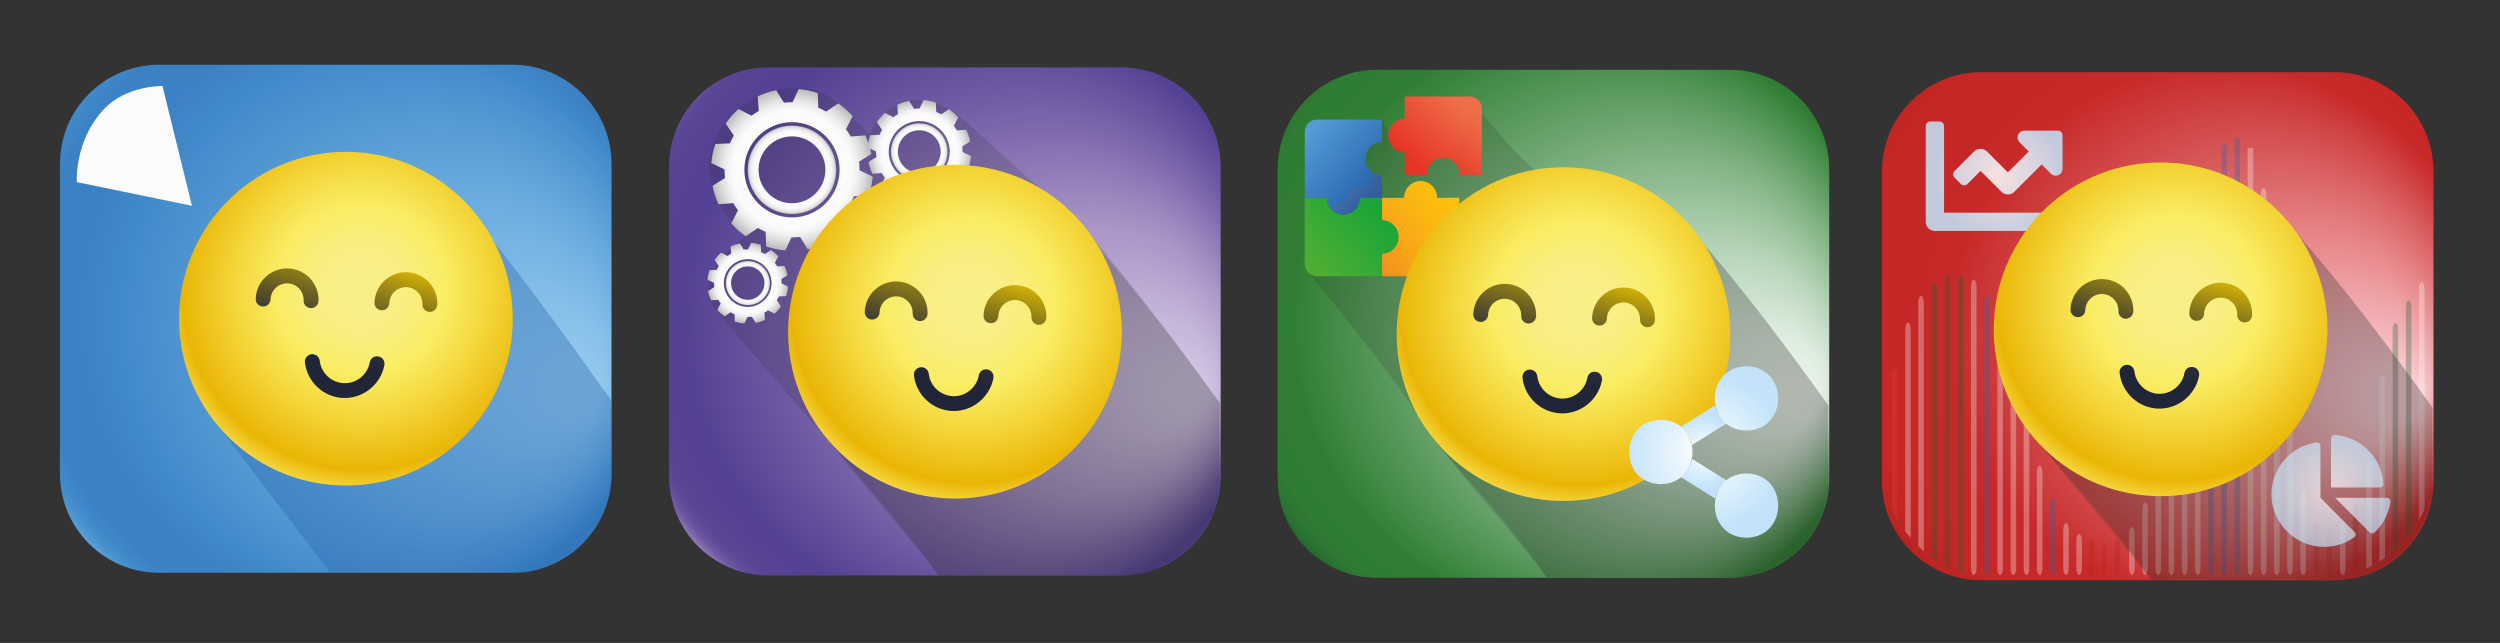 <?xml version="1.0" encoding="utf-8"?>
<!-- Generator: Adobe Illustrator 27.0.0, SVG Export Plug-In . SVG Version: 6.00 Build 0)  -->
<svg version="1.1" id="Calque_1" xmlns="http://www.w3.org/2000/svg" xmlns:xlink="http://www.w3.org/1999/xlink" x="0px" y="0px"
	 viewBox="0 0 2514.6 646.7" style="enable-background:new 0 0 2514.6 646.7;" xml:space="preserve">
<rect x="0" y="0" width="2514.6" height="646.7" fill="#333333" stroke="none"/>
<style type="text/css">
	.st0{fill:url(#SVGID_1_);}
	.st1{clip-path:url(#SVGID_00000163052413440611755160000006088677189813101247_);}
	.st2{opacity:0.31;}
	.st3{fill:#E63A36;}
	.st4{fill:#FBFBFB;}
	.st5{fill:#1D5F2B;}
	.st6{fill:#2864AE;}
	.st7{fill:#B61F1E;}
	.st8{opacity:0.31;fill:#2864AE;enable-background:new    ;}
	.st9{opacity:0.31;fill:#FBFBFB;enable-background:new    ;}
	.st10{opacity:0.16;fill:#202121;enable-background:new    ;}
	.st11{opacity:0.69;fill:url(#SVGID_00000049219079566583535600000008110489702110597517_);enable-background:new    ;}
	.st12{opacity:0.86;fill:url(#SVGID_00000008125885916579214070000002491303752572611219_);enable-background:new    ;}
	.st13{fill:url(#SVGID_00000122692024023492761280000017551422773785369514_);}
	.st14{fill:url(#SVGID_00000035517306422382662130000014396654082245613703_);}
	.st15{fill:url(#SVGID_00000132807343140144904830000002840086398278260127_);}
	.st16{fill:url(#SVGID_00000037662198650679835110000001396314054426484105_);}
	.st17{fill:url(#SVGID_00000110436365858329652990000002874203746295818144_);}
	.st18{fill:url(#SVGID_00000150796584384452226280000008910887786063397055_);}
	.st19{opacity:0.2;fill:url(#SVGID_00000109718863689425182260000003980104326794923405_);enable-background:new    ;}
	.st20{fill:url(#SVGID_00000142877031050841454200000014995818827098780042_);}
	.st21{opacity:0.2;fill:url(#SVGID_00000038389783805379006280000016666128252516958363_);enable-background:new    ;}
	.st22{fill:url(#SVGID_00000077295438739132165260000008981592674072693644_);}
	.st23{opacity:0.4;fill:url(#SVGID_00000146479168424564705140000009522043163595837076_);enable-background:new    ;}
	.st24{fill:url(#SVGID_00000080906776190748071910000017615392871107371711_);}
	.st25{opacity:0.3;fill:url(#SVGID_00000096029607501045530670000006785716955135492787_);enable-background:new    ;}
	.st26{fill:url(#SVGID_00000037677354640426983200000017021827935231790751_);}
	.st27{fill:url(#SVGID_00000047781438391183791040000011234094058005223835_);}
	.st28{fill:url(#SVGID_00000004531667430101803820000004740726517293795981_);}
	.st29{fill:url(#SVGID_00000001660643512032263960000005010602750944824754_);}
	.st30{fill:url(#SVGID_00000168107217339110688610000006438702157141591221_);}
	.st31{fill:url(#SVGID_00000149344464746099610500000015870304757541222823_);}
	.st32{fill:url(#SVGID_00000044873264108858346790000008465788376139209133_);}
	.st33{fill:url(#SVGID_00000124161527855238945210000004576801325439034028_);}
	.st34{fill:url(#SVGID_00000062892898253722653440000001028852864460306328_);}
	.st35{fill:url(#SVGID_00000054979153739864899760000007854291205889995961_);}
	.st36{fill:url(#SVGID_00000043450392843225571990000001241953004771139985_);}
	.st37{fill:url(#SVGID_00000101088401997617666520000014095844982116135819_);}
	.st38{fill:url(#SVGID_00000020370278276145574010000014862674823150517164_);}
	.st39{fill:url(#SVGID_00000108276248754614480330000018387094464207476616_);}
	.st40{fill:url(#SVGID_00000070813194975044519090000007757036971735802801_);}
	.st41{fill:url(#SVGID_00000080182251235624172800000003043638698629401748_);}
	.st42{fill:url(#SVGID_00000025420841840946015910000005858637165086742920_);}
	.st43{fill:url(#SVGID_00000106869016663476802260000008427049209175398546_);}
	.st44{opacity:0.37;fill:#2864AE;enable-background:new    ;}
	.st45{fill:url(#SVGID_00000084518260044178309780000012737809231174620823_);}
	.st46{fill:url(#SVGID_00000098933074796926568880000005129535075573353865_);}
	.st47{fill:url(#SVGID_00000088113658957188123680000011259774552174186668_);}
	.st48{fill:url(#SVGID_00000180328286520974305980000009718989205247705241_);}
</style>
<g>
	
		<radialGradient id="SVGID_1_" cx="2171.308" cy="2245.729" r="352.538" fx="2430.012" fy="2152.046" gradientTransform="matrix(1 0 0 -1 0 2558.054)" gradientUnits="userSpaceOnUse">
		<stop  offset="6.559127e-02" style="stop-color:#F9CCD2"/>
		<stop  offset="0.359" style="stop-color:#E88A8D"/>
		<stop  offset="0.768" style="stop-color:#C72928"/>
		<stop  offset="0.921" style="stop-color:#C52726"/>
		<stop  offset="0.976" style="stop-color:#BD2422"/>
		<stop  offset="1" style="stop-color:#B61F1E"/>
	</radialGradient>
	<path class="st0" d="M2347.9,583.6h-355.2c-55.1,0-99.8-44.7-99.8-99.9V172.4c0-55.1,44.7-99.8,99.8-99.8h355.2
		c55.1,0,99.8,44.7,99.8,99.8v311.3C2447.7,538.9,2403,583.6,2347.9,583.6z"/>
	<g>
		<g>
			<defs>
				<path id="SVGID_00000013183898748255326270000009706234620182419100_" d="M2331.1,582.7h-320c-64.8,0-117.4-52.6-117.4-117.4
					V-6.4c0-64.8,52.6-117.4,117.4-117.4h320c64.8,0,117.4,52.6,117.4,117.4v471.7C2448.5,530.2,2395.9,582.7,2331.1,582.7z"/>
			</defs>
			<clipPath id="SVGID_00000023281245732840106560000009421837733926720384_">
				<use xlink:href="#SVGID_00000013183898748255326270000009706234620182419100_"  style="overflow:visible;"/>
			</clipPath>
			<g style="clip-path:url(#SVGID_00000023281245732840106560000009421837733926720384_);">
				<g class="st2">
					<path class="st3" d="M1905.8,578.4c-1.5,0-2.8-3-2.8-6.6V377.7c0-3.6,1.2-6.6,2.8-6.6s2.8,3,2.8,6.6v194.1
						C1908.6,575.5,1907.3,578.4,1905.8,578.4z"/>
				</g>
				<g class="st2">
					<path class="st4" d="M1919.1,578.4c-1.5,0-2.8-3-2.8-6.6V331c0-3.6,1.2-6.6,2.8-6.6c1.5,0,2.8,3,2.8,6.6v240.8
						C1921.8,575.5,1920.6,578.4,1919.1,578.4z"/>
				</g>
				<g class="st2">
					<path class="st4" d="M1932.3,578.4c-1.5,0-2.8-3-2.8-6.6V304.3c0-3.6,1.2-6.6,2.8-6.6c1.5,0,2.8,3,2.8,6.6v267.5
						C1935.1,575.5,1933.8,578.4,1932.3,578.4z"/>
				</g>
				<g class="st2">
					<path class="st5" d="M1945.6,578.4c-1.5,0-2.8-3-2.8-6.6V290.5c0-3.6,1.2-6.6,2.8-6.6c1.5,0,2.8,3,2.8,6.6v281.4
						C1948.3,575.5,1947.1,578.4,1945.6,578.4z"/>
				</g>
				<g class="st2">
					<path class="st5" d="M1958.8,578.4c-1.5,0-2.8-3-2.8-6.6V283c0-3.6,1.2-6.6,2.8-6.6c1.5,0,2.8,3,2.8,6.6v288.8
						C1961.6,575.5,1960.3,578.4,1958.8,578.4z"/>
				</g>
				<g class="st2">
					<path class="st5" d="M1972.1,579c-1.5,0-2.8-3-2.8-6.6V283c0-3.7,1.2-6.6,2.8-6.6c1.5,0,2.8,3,2.8,6.6v289.4
						C1974.8,576.1,1973.6,579,1972.1,579z"/>
				</g>
				<g class="st2">
					<path class="st4" d="M1985.3,578.4c-1.5,0-2.8-3-2.8-6.6V288.1c0-3.6,1.2-6.6,2.8-6.6c1.5,0,2.8,3,2.8,6.6v283.7
						C1988.1,575.5,1986.8,578.4,1985.3,578.4z"/>
				</g>
				<g class="st2">
					<path class="st6" d="M1998.6,578.4c-1.5,0-2.8-3-2.8-6.6V304.3c0-3.6,1.2-6.6,2.8-6.6c1.5,0,2.8,3,2.8,6.6v267.5
						C2001.3,575.5,2000.1,578.4,1998.6,578.4z"/>
				</g>
				<g class="st2">
					<path class="st4" d="M2011.8,578.4c-1.5,0-2.8-3-2.8-6.6V328c0-3.6,1.2-6.6,2.8-6.6c1.5,0,2.8,3,2.8,6.6v243.8
						C2014.6,575.5,2013.3,578.4,2011.8,578.4z"/>
				</g>
				<g class="st2">
					<path class="st4" d="M2025.1,578.4c-1.5,0-2.8-3-2.8-6.6V368.7c0-3.6,1.2-6.6,2.8-6.6c1.5,0,2.8,3,2.8,6.6v203.1
						C2027.8,575.5,2026.6,578.4,2025.1,578.4z"/>
				</g>
				<g class="st2">
					<path class="st4" d="M2038.3,578.4c-1.5,0-2.8-3-2.8-6.6V422.9c0-3.6,1.2-6.6,2.8-6.6c1.5,0,2.8,3,2.8,6.6v148.9
						C2041.1,575.5,2039.9,578.4,2038.3,578.4z"/>
				</g>
				<g class="st2">
					<path class="st4" d="M2051.6,578.4c-1.5,0-2.8-3-2.8-6.6v-97c0-3.6,1.2-6.6,2.8-6.6s2.8,3,2.8,6.6v97
						C2054.3,575.5,2053.1,578.4,2051.6,578.4z"/>
				</g>
				<g class="st2">
					<path class="st6" d="M2064.8,578.4c-1.5,0-2.8-3-2.8-6.6v-64.1c0-3.6,1.2-6.6,2.8-6.6c1.5,0,2.8,3,2.8,6.6v64.1
						C2067.6,575.5,2066.4,578.4,2064.8,578.4z"/>
				</g>
				<g class="st2">
					<path class="st4" d="M2078.1,578.4c-1.5,0-2.8-3-2.8-6.6v-39c0-3.6,1.2-6.6,2.8-6.6s2.8,3,2.8,6.6v39
						C2080.9,575.5,2079.6,578.4,2078.1,578.4z"/>
				</g>
				<g class="st2">
					<path class="st4" d="M2091.3,578.4c-1.5,0-2.8-3-2.8-6.6v-28c0-3.6,1.2-6.6,2.8-6.6c1.5,0,2.8,3,2.8,6.6v28
						C2094.1,575.5,2092.9,578.4,2091.3,578.4z"/>
				</g>
				<g class="st2">
					<path class="st7" d="M2103.4,578.4c-1.5,0-2.8-3-2.8-6.6v-22.7c0-3.6,1.2-6.6,2.8-6.6c1.5,0,2.8,3,2.8,6.6v22.7
						C2106.2,575.5,2104.9,578.4,2103.4,578.4z"/>
				</g>
				<g class="st2">
					<path class="st7" d="M2116.7,578.4c-1.5,0-2.8-3-2.8-6.6v-17.4c0-3.6,1.2-6.6,2.8-6.6c1.5,0,2.8,3,2.8,6.6v17.4
						C2119.4,575.5,2118.2,578.4,2116.7,578.4z"/>
				</g>
				<g class="st2">
					<path class="st7" d="M2129.9,578.4c-1.5,0-2.8-3-2.8-6.6v-22.7c0-3.6,1.2-6.6,2.8-6.6c1.5,0,2.8,3,2.8,6.6v22.7
						C2132.7,575.5,2131.4,578.4,2129.9,578.4z"/>
				</g>
				<g class="st2">
					<path class="st4" d="M2144.3,578.4c-1.5,0-2.8-3-2.8-6.6v-34.9c0-3.6,1.2-6.6,2.8-6.6c1.6,0,2.8,3,2.8,6.6v34.9
						C2147.1,575.5,2145.9,578.4,2144.3,578.4z"/>
				</g>
				<g class="st2">
					<path class="st4" d="M2157.6,578.4c-1.5,0-2.8-3-2.8-6.6v-60c0-3.6,1.2-6.6,2.8-6.6c1.5,0,2.8,3,2.8,6.6v60
						C2160.4,575.5,2159.1,578.4,2157.6,578.4z"/>
				</g>
				<g class="st2">
					<path class="st4" d="M2170.9,578.4c-1.5,0-2.8-3-2.8-6.6V470.2c0-3.6,1.2-6.6,2.8-6.6c1.5,0,2.8,3,2.8,6.6v101.6
						C2173.6,575.5,2172.4,578.4,2170.9,578.4z"/>
				</g>
				<g class="st2">
					<path class="st4" d="M2184.1,578.4c-1.5,0-2.8-3-2.8-6.6V419.2c0-3.6,1.2-6.6,2.8-6.6c1.6,0,2.8,3,2.8,6.6v152.6
						C2186.9,575.5,2185.6,578.4,2184.1,578.4z"/>
				</g>
				<g class="st2">
					<path class="st4" d="M2197.4,578.4c-1.5,0-2.8-3-2.8-6.6V340.3c0-3.6,1.2-6.6,2.8-6.6c1.5,0,2.8,3,2.8,6.6v231.5
						C2200.1,575.5,2198.9,578.4,2197.4,578.4z"/>
				</g>
				<g class="st2">
					<path class="st4" d="M2210.6,578.4c-1.5,0-2.8-3-2.8-6.6V248.6c0-3.6,1.2-6.6,2.8-6.6c1.6,0,2.8,3,2.8,6.6v323.2
						C2213.4,575.5,2212.1,578.4,2210.6,578.4z"/>
				</g>
				<path class="st8" d="M2223.9,173.5c1.5,0,2.8,3,2.8,6.6v391.7c0,3.6-1.2,6.6-2.8,6.6c-1.5,0-2.8-3-2.8-6.6V180.1
					C2221.1,176.5,2222.3,173.5,2223.9,173.5"/>
				<path class="st8" d="M2239.9,145.5v426.3c0,3.6-1.2,6.6-2.8,6.6c-1.5,0-2.8-3-2.8-6.6V145.5"/>
				<path class="st8" d="M2253.1,138.7v433.1c0,3.6-1.2,6.6-2.8,6.6c-1.5,0-2.8-3-2.8-6.6V138.7"/>
				<path class="st9" d="M2266.4,148.7v423.1c0,3.6-1.2,6.6-2.8,6.6c-1.6,0-2.8-3-2.8-6.6V148.7"/>
				<g class="st2">
					<path class="st4" d="M2276.9,578.4c-1.5,0-2.8-3-2.8-6.6V195.7c0-3.6,1.2-6.6,2.8-6.6c1.5,0,2.8,3,2.8,6.6v376.1
						C2279.6,575.5,2278.4,578.4,2276.9,578.4z"/>
				</g>
				<g class="st2">
					<path class="st4" d="M2290.1,578.4c-1.5,0-2.8-3-2.8-6.6v-275c0-3.6,1.2-6.6,2.8-6.6c1.6,0,2.8,3,2.8,6.6v275
						C2292.9,575.5,2291.7,578.4,2290.1,578.4z"/>
				</g>
				<g class="st2">
					<path class="st4" d="M2303.4,578.4c-1.5,0-2.8-3-2.8-6.6V426.3c0-3.6,1.2-6.6,2.8-6.6c1.5,0,2.8,3,2.8,6.6v145.5
						C2306.1,575.5,2304.9,578.4,2303.4,578.4z"/>
				</g>
				<g class="st2">
					<path class="st4" d="M2316.6,578.4c-1.5,0-2.8-3-2.8-6.6v-72.7c0-3.6,1.2-6.6,2.8-6.6c1.6,0,2.8,3,2.8,6.6v72.7
						C2319.4,575.5,2318.2,578.4,2316.6,578.4z"/>
				</g>
				<g class="st2">
					<path class="st7" d="M2329.9,578.4c-1.5,0-2.8-3-2.8-6.6v-39c0-3.6,1.2-6.6,2.8-6.6c1.5,0,2.8,3,2.8,6.6v39
						C2332.7,575.5,2331.4,578.4,2329.9,578.4z"/>
				</g>
				<g class="st2">
					<path class="st7" d="M2343.1,578.4c-1.5,0-2.8-3-2.8-6.6v-34.9c0-3.6,1.2-6.6,2.8-6.6c1.6,0,2.8,3,2.8,6.6v34.9
						C2345.9,575.5,2344.7,578.4,2343.1,578.4z"/>
				</g>
				<g class="st2">
					<path class="st4" d="M2356.4,578.4c-1.5,0-2.8-3-2.8-6.6v-39c0-3.6,1.2-6.6,2.8-6.6c1.6,0,2.8,3,2.8,6.6v39
						C2359.2,575.5,2357.9,578.4,2356.4,578.4z"/>
				</g>
				<g class="st2">
					<path class="st7" d="M2369.6,578.4c-1.5,0-2.8-3-2.8-6.6v-60c0-3.6,1.2-6.6,2.8-6.6c1.5,0,2.8,3,2.8,6.6v60
						C2372.4,575.5,2371.2,578.4,2369.6,578.4z"/>
				</g>
				<g class="st2">
					<path class="st4" d="M2382.9,578.4c-1.5,0-2.8-3-2.8-6.6V465.7c0-3.6,1.2-6.6,2.8-6.6c1.6,0,2.8,3,2.8,6.6v106.1
						C2385.7,575.5,2384.4,578.4,2382.9,578.4z"/>
				</g>
				<g class="st2">
					<path class="st4" d="M2396.1,578.4c-1.5,0-2.8-3-2.8-6.6v-188c0-3.6,1.2-6.6,2.8-6.6c1.5,0,2.8,3,2.8,6.6v188
						C2398.9,575.5,2397.7,578.4,2396.1,578.4z"/>
				</g>
				<g class="st2">
					<path class="st5" d="M2409.4,578.4c-1.5,0-2.8-3-2.8-6.6V331.4c0-3.6,1.2-6.6,2.8-6.6c1.6,0,2.8,3,2.8,6.6v240.4
						C2412.2,575.5,2410.9,578.4,2409.4,578.4z"/>
				</g>
				<g class="st2">
					<path class="st5" d="M2422.7,578.4c-1.5,0-2.8-3-2.8-6.6V309c0-3.6,1.2-6.6,2.8-6.6c1.6,0,2.8,3,2.8,6.6v262.8
						C2425.4,575.5,2424.2,578.4,2422.7,578.4z"/>
				</g>
				<g class="st2">
					<path class="st4" d="M2435.9,578.4c-1.5,0-2.8-3-2.8-6.8V290.4c0-3.7,1.2-6.8,2.8-6.8c1.5,0,2.8,3,2.8,6.8v281.3
						C2438.7,575.4,2437.4,578.4,2435.9,578.4z"/>
				</g>
			</g>
		</g>
	</g>
	<path class="st10" d="M2053.1,447.9c37.2,48.8,73.6,86.7,110.8,135.4h197c0,0,73.4-10,86-90.2c1.4-8.7,0-82.7,0-82.7
		c-47.7-67.5-113.2-151.6-151.2-192.4c-15-16.1-128.2-67.3-200.8-11.6C2035.1,252.5,2015.7,358.2,2053.1,447.9z"/>
	<path class="st10" d="M2041.8,433.1c18,27.9,72,78.2,122,150.3h197.1c8.1-1.2,38.4-6.5,61.9-33.5c19.8-22.7,23.3-47.7,24.1-56.7
		c-1.6-82.3,0-82.7,0-82.7c-14.9-21.1-112.4-159-172.4-209.1c-37.1-31-83.3-3.5-115.9-23.2c-26.1-15.8-69,49-69,49l-22.7,34.8
		c-19.1,1.7-28.9,46-32.7,101.8C2035.8,382.3,2033.8,416.3,2041.8,433.1z"/>
	
		<radialGradient id="SVGID_00000011712633925674818770000005126076047789049787_" cx="2344.628" cy="2064.269" r="58.165" gradientTransform="matrix(1 0 0 -1 0 2558.054)" gradientUnits="userSpaceOnUse">
		<stop  offset="0" style="stop-color:#FFFFFF"/>
		<stop  offset="1" style="stop-color:#C2E3F9"/>
	</radialGradient>
	<path style="opacity:0.69;fill:url(#SVGID_00000011712633925674818770000005126076047789049787_);enable-background:new    ;" d="
		M2400.9,500.7h-52.2l34.8,34.8c1.3,1.3,3.5,1.4,4.9,0.1c8.5-8,14.4-18.8,16.1-31C2404.7,502.6,2403,500.7,2400.9,500.7
		L2400.9,500.7z M2397.4,486.5c-1.8-26.3-22.8-47.3-49.1-49.1c-2-0.1-3.7,1.6-3.7,3.6v49.3h49.3
		C2395.9,490.2,2397.6,488.5,2397.4,486.5L2397.4,486.5z M2334,500.7v-52.2c0-2.1-1.8-3.8-3.9-3.5c-26.2,3.7-46.3,26.6-45.4,54.1
		c1,28.2,25.2,51.3,53.5,51c11.1-0.1,21.3-3.7,29.8-9.7c1.7-1.2,1.9-3.8,0.3-5.3L2334,500.7z"/>
	
		<radialGradient id="SVGID_00000112604857369882461000000005087987202240507010_" cx="2010.385" cy="2380.768" r="64.849" gradientTransform="matrix(1 0 0 -1 0 2558.054)" gradientUnits="userSpaceOnUse">
		<stop  offset="0" style="stop-color:#FFFFFF"/>
		<stop  offset="1" style="stop-color:#C2E3F9"/>
	</radialGradient>
	<path style="opacity:0.86;fill:url(#SVGID_00000112604857369882461000000005087987202240507010_);enable-background:new    ;" d="
		M2079.1,213.9h-123.7v-87.1c0-2.5-2.1-4.6-4.6-4.6h-9.2c-2.5,0-4.6,2.1-4.6,4.6v96.3c0,5.1,4.1,9.2,9.2,9.2h132.9
		c2.5,0,4.6-2.1,4.6-4.6v-9.2C2083.7,216,2081.7,213.9,2079.1,213.9z M2070,131.4h-33.8c-6.1,0-9.2,7.4-4.9,11.7l9.3,9.3l-21,21
		l-21-21c-3.6-3.6-9.4-3.6-13,0l-19.7,19.7c-1.8,1.8-1.8,4.7,0,6.5l6.5,6.5c1.8,1.8,4.7,1.8,6.5,0l13.2-13.2l21,21
		c3.6,3.6,9.4,3.6,13,0l27.5-27.5l9.3,9.3c4.3,4.3,11.7,1.3,11.7-4.9V136C2074.6,133.5,2072.5,131.4,2070,131.4z"/>
	<g>
		
			<radialGradient id="SVGID_00000145047976099010280480000011801523983232818849_" cx="1226.193" cy="2473.053" r="112.806" gradientTransform="matrix(1.788 5.570000e-02 5.570000e-02 -1.788 -141.506 4655.855)" gradientUnits="userSpaceOnUse">
			<stop  offset="0.145" style="stop-color:#F9EF87"/>
			<stop  offset="0.249" style="stop-color:#F8EE7F"/>
			<stop  offset="0.419" style="stop-color:#FAED64"/>
			<stop  offset="0.635" style="stop-color:#F4D63A"/>
			<stop  offset="0.886" style="stop-color:#EAB708"/>
			<stop  offset="0.898" style="stop-color:#EAB505"/>
			<stop  offset="1" style="stop-color:#F5D841"/>
		</radialGradient>
		<path style="fill:url(#SVGID_00000145047976099010280480000011801523983232818849_);" d="M2341,336.5
			c-2.9,92.6-80.3,165.4-173,162.5c-92.6-2.9-165.4-80.3-162.5-173c2.9-92.6,80.3-165.4,173-162.5
			C2271.2,166.4,2343.9,243.8,2341,336.5z"/>
		<g>
			<g>
				<g>
					
						<linearGradient id="SVGID_00000063591664184216781310000014770278768779128503_" gradientUnits="userSpaceOnUse" x1="1170.719" y1="2411.288" x2="1193.234" y2="2501.349" gradientTransform="matrix(1.788 5.570000e-02 5.570000e-02 -1.788 -141.506 4655.855)">
						<stop  offset="0.334" style="stop-color:#212538"/>
						<stop  offset="0.407" style="stop-color:#282B37"/>
						<stop  offset="0.512" style="stop-color:#3B3A30"/>
						<stop  offset="0.638" style="stop-color:#5C5427"/>
						<stop  offset="0.779" style="stop-color:#87771A"/>
						<stop  offset="0.932" style="stop-color:#C0A20B"/>
						<stop  offset="1" style="stop-color:#DAB80A"/>
					</linearGradient>
					<path style="fill:url(#SVGID_00000063591664184216781310000014770278768779128503_);" d="M2138,320.6c-4.1-0.1-7.4-3.6-7.2-7.7
						c0.3-9.2-7-16.9-16.1-17.2c-9.2-0.3-16.9,7-17.2,16.1c-0.1,4.1-3.6,7.4-7.7,7.2c-4.1-0.1-7.4-3.6-7.2-7.7
						c0.5-17.4,15.1-31.1,32.6-30.6c17.4,0.5,31.1,15.1,30.6,32.6C2145.5,317.5,2142.1,320.7,2138,320.6z"/>
				</g>
				<g>
					
						<linearGradient id="SVGID_00000081640246746305619400000004727140779824342433_" gradientUnits="userSpaceOnUse" x1="1233.605" y1="2395.568" x2="1256.12" y2="2485.628" gradientTransform="matrix(1.788 5.570000e-02 5.570000e-02 -1.788 -141.506 4655.855)">
						<stop  offset="0.334" style="stop-color:#212538"/>
						<stop  offset="0.407" style="stop-color:#282B37"/>
						<stop  offset="0.512" style="stop-color:#3B3A30"/>
						<stop  offset="0.638" style="stop-color:#5C5427"/>
						<stop  offset="0.779" style="stop-color:#87771A"/>
						<stop  offset="0.932" style="stop-color:#C0A20B"/>
						<stop  offset="1" style="stop-color:#DAB80A"/>
					</linearGradient>
					<path style="fill:url(#SVGID_00000081640246746305619400000004727140779824342433_);" d="M2257.5,324.3
						c-4.1-0.1-7.4-3.6-7.2-7.7c0.3-9.2-7-16.9-16.1-17.2c-9.2-0.3-16.9,7-17.2,16.1c-0.1,4.1-3.6,7.4-7.7,7.2
						c-4.1-0.1-7.4-3.6-7.2-7.7c0.5-17.4,15.1-31.1,32.6-30.6c17.4,0.5,31.1,15.1,30.6,32.6C2265,321.2,2261.6,324.4,2257.5,324.3z"
						/>
				</g>
			</g>
			<g>
				
					<linearGradient id="SVGID_00000016045369429221822110000014933772064832184238_" gradientUnits="userSpaceOnUse" x1="1210.454" y1="2401.356" x2="1232.97" y2="2491.417" gradientTransform="matrix(1.788 5.570000e-02 5.570000e-02 -1.788 -141.506 4655.855)">
					<stop  offset="0.334" style="stop-color:#212538"/>
					<stop  offset="0.407" style="stop-color:#282B37"/>
					<stop  offset="0.512" style="stop-color:#3B3A30"/>
					<stop  offset="0.638" style="stop-color:#5C5427"/>
					<stop  offset="0.779" style="stop-color:#87771A"/>
					<stop  offset="0.932" style="stop-color:#C0A20B"/>
					<stop  offset="1" style="stop-color:#DAB80A"/>
				</linearGradient>
				<path style="fill:url(#SVGID_00000016045369429221822110000014933772064832184238_);" d="M2170.8,411
					c-19.9-0.6-36.5-16-38.8-35.7c-0.5-4.1,2.5-7.8,6.6-8.3s7.8,2.5,8.3,6.6c1.4,12.4,11.9,22.1,24.5,22.5
					c12.5,0.4,23.6-8.6,25.8-20.9c0.7-4.1,4.6-6.8,8.7-6c4.1,0.7,6.8,4.6,6,8.7C2208.3,397.3,2190.7,411.6,2170.8,411z"/>
			</g>
		</g>
	</g>
</g>
<g>
	
		<radialGradient id="SVGID_00000129181200224645573540000012616166681048961686_" cx="1563.457" cy="2248.179" r="352.538" fx="1822.161" fy="2154.496" gradientTransform="matrix(1 0 0 -1 0 2558.054)" gradientUnits="userSpaceOnUse">
		<stop  offset="6.559127e-02" style="stop-color:#E8F3E8"/>
		<stop  offset="0.157" style="stop-color:#DCECDD"/>
		<stop  offset="0.326" style="stop-color:#BAD6BB"/>
		<stop  offset="0.554" style="stop-color:#81B384"/>
		<stop  offset="0.83" style="stop-color:#37833A"/>
		<stop  offset="0.854" style="stop-color:#307E33"/>
		<stop  offset="0.937" style="stop-color:#2F7C33"/>
		<stop  offset="0.967" style="stop-color:#2B7531"/>
		<stop  offset="0.988" style="stop-color:#246A2E"/>
		<stop  offset="1" style="stop-color:#1D5F2B"/>
	</radialGradient>
	<path style="fill:url(#SVGID_00000129181200224645573540000012616166681048961686_);" d="M1740.1,581.2h-355.2
		c-55.1,0-99.8-44.7-99.8-99.9V170c0-55.1,44.7-99.8,99.8-99.8h355.2c55.1,0,99.8,44.7,99.8,99.8v311.3
		C1839.9,536.5,1795.2,581.2,1740.1,581.2z"/>
	<path class="st10" d="M1445.3,445.5c37.2,48.8,73.6,86.7,110.8,135.4h197c0,0,73.4-10,86-90.2c1.4-8.7,0-82.7,0-82.7
		c-47.7-67.5-113.2-151.6-151.2-192.4c-15-16.1-128.2-67.3-200.8-11.6C1427.3,250.1,1407.9,355.8,1445.3,445.5z"/>
	<path class="st10" d="M1434,430.7c18,27.9,72,78.2,122,150.3h197.1c8.1-1.2,38.4-6.5,61.9-33.5c19.8-22.7,23.3-47.7,24.1-56.7
		c-1.6-82.3,0-82.7,0-82.7c-14.9-21.1-112.4-159-172.4-209.1c-37.1-31-83.3-3.5-115.9-23.2c-26.1-15.8-73.1-78.8-73.1-78.8h-64.9
		c11,34.3,10.7,90.3-22.8,23.2c-3.2-6.3-86,97.9-74.1,153.9C1376.9,346.9,1426,413.9,1434,430.7z"/>
	<g>
		<g>
			
				<linearGradient id="SVGID_00000122693410817257697190000000540007611347216015_" gradientUnits="userSpaceOnUse" x1="1320.424" y1="2290.38" x2="1385.609" y2="2352.646" gradientTransform="matrix(1 0 0 -1 0 2558.054)">
				<stop  offset="1.281420e-03" style="stop-color:#4FAE32"/>
				<stop  offset="1" style="stop-color:#18A538"/>
			</linearGradient>
			<path style="fill:url(#SVGID_00000122693410817257697190000000540007611347216015_);" d="M1390,221.5V199h-22.2
				c0,9.3-7.4,16.9-16.6,16.9c-9.2,0-16.6-7.6-16.6-16.9h-22.3v66.3c0,6.9,5.5,12.5,12.3,12.5h65.3v-22.5c9.2,0,16.6-7.6,16.6-16.9
				S1399.2,221.5,1390,221.5z"/>
			
				<linearGradient id="SVGID_00000063599809701504225340000013562263957643350202_" gradientUnits="userSpaceOnUse" x1="1338.135" y1="2270.78" x2="1396.827" y2="2326.843" gradientTransform="matrix(1 0 0 -1 0 2558.054)">
				<stop  offset="1.281420e-03" style="stop-color:#4FAE32"/>
				<stop  offset="1" style="stop-color:#18A538"/>
			</linearGradient>
			<path style="opacity:0.2;fill:url(#SVGID_00000063599809701504225340000013562263957643350202_);enable-background:new    ;" d="
				M1390.1,221.5c2,2.8,3.1,6.1,3.1,9.8c0,9.3-7.4,16.9-16.6,16.9l0,0c0,12.4-9.9,22.5-22.2,22.5h-40.8c2,4.2,6.2,7.1,11.1,7.1h65.3
				v-22.5c9.2,0,16.6-7.6,16.6-16.9C1406.6,229.1,1399.3,221.6,1390.1,221.5z"/>
			
				<linearGradient id="SVGID_00000154405448419377650660000002695661888299653806_" gradientUnits="userSpaceOnUse" x1="1314.61" y1="2430.877" x2="1382.936" y2="2370.332" gradientTransform="matrix(1 0 0 -1 0 2558.054)">
				<stop  offset="0" style="stop-color:#559FD7"/>
				<stop  offset="1" style="stop-color:#2864AE"/>
			</linearGradient>
			<path style="fill:url(#SVGID_00000154405448419377650660000002695661888299653806_);" d="M1373.4,159.6c0-9.3,7.4-16.9,16.6-16.9
				v-22.5h-65.3c-6.8,0-12.3,5.6-12.3,12.5V199h22.2c0,9.3,7.4,16.9,16.6,16.9c9.2,0,16.6-7.6,16.6-16.9h22.2v-22.5
				C1380.8,176.5,1373.4,168.9,1373.4,159.6z"/>
			
				<linearGradient id="SVGID_00000132064594642937360500000001119234079817749406_" gradientUnits="userSpaceOnUse" x1="1353.639" y1="2374.17" x2="1378.077" y2="2352.514" gradientTransform="matrix(1 0 0 -1 0 2558.054)">
				<stop  offset="0" style="stop-color:#806D80"/>
				<stop  offset="1" style="stop-color:#5B475C"/>
			</linearGradient>
			<path style="opacity:0.2;fill:url(#SVGID_00000132064594642937360500000001119234079817749406_);enable-background:new    ;" d="
				M1366.5,188.6h-7.6c0,9.3-7.4,16.9-16.6,16.9c-2.5,0-4.8-0.6-6.9-1.6c2.1,6.9,8.3,12,15.8,12c9.2,0,16.6-7.6,16.6-16.9h22.2
				v-22.5c-3.3,0-6.3-1-8.9-2.7l0,0C1381.1,182,1374.6,188.6,1366.5,188.6z"/>
			
				<linearGradient id="SVGID_00000033348859864000894700000004662643064369069467_" gradientUnits="userSpaceOnUse" x1="1468.664" y1="2351.793" x2="1385.562" y2="2291.045" gradientTransform="matrix(1 0 0 -1 0 2558.054)">
				<stop  offset="0" style="stop-color:#FCC10C"/>
				<stop  offset="0.268" style="stop-color:#FBBA10"/>
				<stop  offset="0.659" style="stop-color:#F7A717"/>
				<stop  offset="1" style="stop-color:#F3901D"/>
			</linearGradient>
			<path style="fill:url(#SVGID_00000033348859864000894700000004662643064369069467_);" d="M1445.5,199c0-9.3-7.4-16.9-16.6-16.9
				c-9.2,0-16.6,7.6-16.6,16.9h-22.2v22.5c9.2,0,16.6,7.6,16.6,16.9s-7.4,16.9-16.6,16.9v22.5h65.3c6.8,0,12.3-5.6,12.3-12.5V199
				L1445.5,199L1445.5,199z"/>
			
				<linearGradient id="SVGID_00000164490574555783746140000013388630542221113261_" gradientUnits="userSpaceOnUse" x1="1479.883" y1="2336.446" x2="1396.781" y2="2275.698" gradientTransform="matrix(1 0 0 -1 0 2558.054)">
				<stop  offset="0" style="stop-color:#FCC10C"/>
				<stop  offset="0.268" style="stop-color:#FBBA10"/>
				<stop  offset="0.659" style="stop-color:#F7A717"/>
				<stop  offset="1" style="stop-color:#F3901D"/>
			</linearGradient>
			<path style="opacity:0.4;fill:url(#SVGID_00000164490574555783746140000013388630542221113261_);enable-background:new    ;" d="
				M1454.9,199v3.9c0,36.4-29,65.8-64.9,65.8l0,0v9h65.3c6.8,0,12.3-5.6,12.3-12.5v-66.3h-12.7V199z"/>
			
				<linearGradient id="SVGID_00000071528860845217355750000000231635274929004425_" gradientUnits="userSpaceOnUse" x1="1477.305" y1="2449.082" x2="1423.921" y2="2391.962" gradientTransform="matrix(1 0 0 -1 0 2558.054)">
				<stop  offset="0" style="stop-color:#EE704A"/>
				<stop  offset="1" style="stop-color:#E63424"/>
			</linearGradient>
			<path style="fill:url(#SVGID_00000071528860845217355750000000231635274929004425_);" d="M1478.2,97h-65.3v22.5
				c-9.2,0-16.6,7.6-16.6,16.9s7.4,16.9,16.6,16.9v22.5h22.2c0-9.3,7.4-16.9,16.6-16.9c9.2,0,16.6,7.6,16.6,16.9h22.2v-66.3
				C1490.5,102.6,1485,97,1478.2,97z"/>
			
				<linearGradient id="SVGID_00000091706066614326991270000011080284104205732261_" gradientUnits="userSpaceOnUse" x1="1498.981" y1="2439.816" x2="1457.649" y2="2388.982" gradientTransform="matrix(1 0 0 -1 0 2558.054)">
				<stop  offset="0" style="stop-color:#EE704A"/>
				<stop  offset="1" style="stop-color:#E63424"/>
			</linearGradient>
			<path style="opacity:0.3;fill:url(#SVGID_00000091706066614326991270000011080284104205732261_);enable-background:new    ;" d="
				M1478.2,97h-0.4c0.1,0.5,0.1,1,0.1,1.5v12.6c-0.1,4-0.9,17.4-8.5,31.6c-4.1,5.3-10.3,11-19.4,16.3c-0.1,0-0.1,0.1-0.2,0.1
				c0.6-0.1,1.2-0.2,1.9-0.2c5,0,9.5,2.3,12.5,5.9c0.6,0.7,1.2,1.5,1.7,2.4c0,0,0,0.1,0.1,0.1c0.5,0.8,0.9,1.6,1.2,2.5
				c0.1,0.3,0.2,0.6,0.3,0.9c0.2,0.7,0.4,1.3,0.6,2c0.2,1,0.3,2.1,0.3,3.2h22.2v-30.5v-35.9C1490.5,102.6,1485,97,1478.2,97z"/>
		</g>
	</g>
	<g>
		
			<radialGradient id="SVGID_00000049220492253220541820000017680901719457922180_" cx="890.708" cy="2459.935" r="112.806" gradientTransform="matrix(1.788 5.570000e-02 5.570000e-02 -1.788 -141.506 4655.855)" gradientUnits="userSpaceOnUse">
			<stop  offset="0.145" style="stop-color:#F9EF87"/>
			<stop  offset="0.249" style="stop-color:#F8EE7F"/>
			<stop  offset="0.419" style="stop-color:#FAED64"/>
			<stop  offset="0.635" style="stop-color:#F4D63A"/>
			<stop  offset="0.886" style="stop-color:#EAB708"/>
			<stop  offset="0.898" style="stop-color:#EAB505"/>
			<stop  offset="1" style="stop-color:#F5D841"/>
		</radialGradient>
		<path style="fill:url(#SVGID_00000049220492253220541820000017680901719457922180_);" d="M1740.4,341.3
			c-2.9,92.6-80.3,165.4-173,162.5c-92.6-2.9-165.4-80.3-162.5-173c2.9-92.6,80.3-165.4,173-162.5
			C1670.5,171.2,1743.3,248.7,1740.4,341.3z"/>
		<g>
			<g>
				<g>
					
						<linearGradient id="SVGID_00000173152985059465387030000010030430617028505235_" gradientUnits="userSpaceOnUse" x1="835.218" y1="2398.174" x2="857.733" y2="2488.234" gradientTransform="matrix(1.788 5.570000e-02 5.570000e-02 -1.788 -141.506 4655.855)">
						<stop  offset="0.334" style="stop-color:#212538"/>
						<stop  offset="0.407" style="stop-color:#282B37"/>
						<stop  offset="0.512" style="stop-color:#3B3A30"/>
						<stop  offset="0.638" style="stop-color:#5C5427"/>
						<stop  offset="0.779" style="stop-color:#87771A"/>
						<stop  offset="0.932" style="stop-color:#C0A20B"/>
						<stop  offset="1" style="stop-color:#DAB80A"/>
					</linearGradient>
					<path style="fill:url(#SVGID_00000173152985059465387030000010030430617028505235_);" d="M1537.3,325.4
						c-4.1-0.1-7.4-3.6-7.2-7.7c0.3-9.2-7-16.9-16.1-17.2c-9.2-0.3-16.9,7-17.2,16.1c-0.1,4.1-3.6,7.4-7.7,7.2
						c-4.1-0.1-7.4-3.6-7.2-7.7c0.5-17.4,15.1-31.1,32.6-30.6c17.4,0.5,31.1,15.1,30.6,32.6C1544.9,322.3,1541.4,325.5,1537.3,325.4
						z"/>
				</g>
				<g>
					
						<linearGradient id="SVGID_00000006672005928960175830000010695999536112633787_" gradientUnits="userSpaceOnUse" x1="898.105" y1="2382.453" x2="920.62" y2="2472.514" gradientTransform="matrix(1.788 5.570000e-02 5.570000e-02 -1.788 -141.506 4655.855)">
						<stop  offset="0.334" style="stop-color:#212538"/>
						<stop  offset="0.407" style="stop-color:#282B37"/>
						<stop  offset="0.512" style="stop-color:#3B3A30"/>
						<stop  offset="0.638" style="stop-color:#5C5427"/>
						<stop  offset="0.779" style="stop-color:#87771A"/>
						<stop  offset="0.932" style="stop-color:#C0A20B"/>
						<stop  offset="1" style="stop-color:#DAB80A"/>
					</linearGradient>
					<path style="fill:url(#SVGID_00000006672005928960175830000010695999536112633787_);" d="M1656.8,329.1
						c-4.1-0.1-7.4-3.6-7.2-7.7c0.3-9.2-7-16.9-16.1-17.2c-9.2-0.3-16.9,7-17.2,16.1c-0.1,4.1-3.6,7.4-7.7,7.2
						c-4.1-0.1-7.4-3.6-7.2-7.7c0.5-17.4,15.1-31.1,32.6-30.6c17.4,0.5,31.1,15.1,30.6,32.6C1664.4,326,1660.9,329.3,1656.8,329.1z"
						/>
				</g>
			</g>
			<g>
				
					<linearGradient id="SVGID_00000048503179847610028240000016548078239593361065_" gradientUnits="userSpaceOnUse" x1="874.995" y1="2388.231" x2="897.51" y2="2478.292" gradientTransform="matrix(1.788 5.570000e-02 5.570000e-02 -1.788 -141.506 4655.855)">
					<stop  offset="0.334" style="stop-color:#212538"/>
					<stop  offset="0.407" style="stop-color:#282B37"/>
					<stop  offset="0.512" style="stop-color:#3B3A30"/>
					<stop  offset="0.638" style="stop-color:#5C5427"/>
					<stop  offset="0.779" style="stop-color:#87771A"/>
					<stop  offset="0.932" style="stop-color:#C0A20B"/>
					<stop  offset="1" style="stop-color:#DAB80A"/>
				</linearGradient>
				<path style="fill:url(#SVGID_00000048503179847610028240000016548078239593361065_);" d="M1570.2,415.8
					c-19.9-0.6-36.5-16-38.8-35.7c-0.5-4.1,2.5-7.8,6.6-8.3c4.1-0.5,7.8,2.5,8.3,6.6c1.4,12.4,11.9,22.1,24.5,22.5
					c12.5,0.4,23.6-8.6,25.8-20.9c0.7-4.1,4.6-6.8,8.7-6c4.1,0.7,6.8,4.6,6,8.7C1607.6,402.2,1590,416.4,1570.2,415.8z"/>
			</g>
		</g>
	</g>
	
		<radialGradient id="SVGID_00000029748334743606638290000004966529323365299107_" cx="1713.584" cy="2103.468" r="36.886" gradientTransform="matrix(1 0 0 -1 0 2558.054)" gradientUnits="userSpaceOnUse">
		<stop  offset="0" style="stop-color:#FFFFFF"/>
		<stop  offset="1" style="stop-color:#C2E3F9"/>
	</radialGradient>
	<path style="fill:url(#SVGID_00000029748334743606638290000004966529323365299107_);" d="M1690.6,429.3l34.5-21.6
		c1.6,7.2,5.6,13.7,11.4,18.3l-34.5,21.6C1700.4,440.4,1696.4,433.9,1690.6,429.3L1690.6,429.3z M1736.6,483.2l-34.5-21.6
		c-1.6,7.2-5.6,13.7-11.4,18.3l34.5,21.6C1726.7,494.3,1730.8,487.8,1736.6,483.2z"/>
	
		<radialGradient id="SVGID_00000035495685785062192550000001400870943305775288_" cx="1713.584" cy="2103.418" r="80.809" gradientTransform="matrix(1 0 0 -1 0 2558.054)" gradientUnits="userSpaceOnUse">
		<stop  offset="0" style="stop-color:#FFFFFF"/>
		<stop  offset="1" style="stop-color:#C2E3F9"/>
	</radialGradient>
	<path style="fill:url(#SVGID_00000035495685785062192550000001400870943305775288_);" d="M1670.5,422.3c-42.5,0.7-42.5,63.9,0,64.7
		C1713,486.2,1713,423,1670.5,422.3z M1756.7,433.1c42.5-0.7,42.5-63.9,0-64.7C1714.2,369.1,1714.2,432.3,1756.7,433.1z
		 M1756.7,476.2c-42.5,0.7-42.5,63.9,0,64.7C1799.2,540.1,1799.2,476.9,1756.7,476.2z"/>
</g>
<g>
	
		<radialGradient id="SVGID_00000156572881884274743930000011956845565478105997_" cx="951.385" cy="2250.517" r="352.538" fx="1210.089" fy="2156.834" gradientTransform="matrix(1 0 0 -1 0 2558.054)" gradientUnits="userSpaceOnUse">
		<stop  offset="6.559127e-02" style="stop-color:#D0C4E2"/>
		<stop  offset="0.178" style="stop-color:#C6B6DA"/>
		<stop  offset="0.387" style="stop-color:#AA95C7"/>
		<stop  offset="0.667" style="stop-color:#745EA6"/>
		<stop  offset="0.854" style="stop-color:#554193"/>
		<stop  offset="0.919" style="stop-color:#574294"/>
		<stop  offset="0.943" style="stop-color:#5A4596"/>
		<stop  offset="0.959" style="stop-color:#624D9A"/>
		<stop  offset="0.973" style="stop-color:#705AA3"/>
		<stop  offset="0.985" style="stop-color:#8970B0"/>
		<stop  offset="0.995" style="stop-color:#A28BC1"/>
		<stop  offset="1" style="stop-color:#B29CCB"/>
	</radialGradient>
	<path style="fill:url(#SVGID_00000156572881884274743930000011956845565478105997_);" d="M1128,578.8H772.8
		c-55.1,0-99.8-44.7-99.8-99.9V167.6c0-55.1,44.7-99.8,99.8-99.8H1128c55.1,0,99.8,44.7,99.8,99.8v311.3
		C1227.8,534.1,1183.1,578.8,1128,578.8z"/>
	<path class="st10" d="M833.2,443.1c37.2,48.8,73.6,86.7,110.8,135.4h197c0,0,73.4-10,86-90.2c1.4-8.7,0-82.7,0-82.7
		c-47.7-67.5-113.2-151.6-151.2-192.4c-15-16.1-128.2-67.3-200.8-11.6C815.2,247.7,795.8,353.4,833.2,443.1z"/>
	<path class="st10" d="M715.4,305.1c18,27.9,178.5,201.5,228.5,273.5H1141c8.1-1.2,38.4-6.5,61.9-33.5
		c19.8-22.7,23.3-47.7,24.1-56.7c-1.6-82.3,0-82.7,0-82.7c-14.9-21.1-120.5-166.1-180.5-216.2c-37.1-31-78.7-72.7-92-79.8
		c-55.1-29.3-79.7,21.4-79.3,26.1c0,0-28.7-28.9-31.9-31.8c-59.2-54.2-194.4,39.3-93.3,133.7C713.7,265.5,707.4,288.3,715.4,305.1z"
		/>
	<g>
		
			<radialGradient id="SVGID_00000126318071818004815880000016286031878877066129_" cx="796.662" cy="2387.256" r="81.15" gradientTransform="matrix(1 0 0 -1 0 2558.054)" gradientUnits="userSpaceOnUse">
			<stop  offset="0.729" style="stop-color:#FBFBFB"/>
			<stop  offset="0.792" style="stop-color:#F3F3F3"/>
			<stop  offset="0.885" style="stop-color:#DFDFDF"/>
			<stop  offset="0.996" style="stop-color:#BEBDBE"/>
			<stop  offset="1" style="stop-color:#BDBDBC"/>
		</radialGradient>
		<path style="fill:url(#SVGID_00000126318071818004815880000016286031878877066129_);" d="M873.8,196.9c2.1-6.1,3.4-12.5,4-19.2
			l-13.2-6.4c0-2.1-0.1-4.3-0.2-6.5c-0.1-0.7-0.2-1.5-0.3-2.2l12.4-7.8c-1.3-6.5-3.4-12.8-6.1-18.6l-14.7,1.1c-1.4-2.5-3-5-4.8-7.3
			l6.8-13c-4.3-4.9-9.2-9.3-14.6-13l-12.2,8.3c-2.5-1.5-5.1-2.8-7.8-4l-0.6-14.7c-6.1-2.1-12.5-3.4-19.1-4l-6.2,13.2
			c-2.1,0-4.3,0.1-6.5,0.2c-0.7,0.1-1.5,0.2-2.2,0.3l-7.8-12.5c-6.5,1.3-12.8,3.4-18.6,6.1l1.1,14.7c-2.5,1.4-5,3-7.3,4.8l-13-6.8
			c-4.9,4.3-9.3,9.2-13,14.6l8.2,12.2c-1.5,2.5-2.8,5.1-3.9,7.8l-14.7,0.6c-2.1,6.1-3.4,12.5-4,19.2l13.2,6.4c0,2.1,0.1,4.3,0.3,6.5
			c0.1,0.7,0.2,1.5,0.2,2.2l-12.5,7.7c1.3,6.5,3.3,12.8,6.1,18.6l14.7-1.1c1.4,2.5,3,5,4.8,7.3l-6.8,13c4.3,4.9,9.2,9.3,14.6,13
			l12.2-8.3c2.5,1.5,5.1,2.8,7.8,3.9l0.6,14.7c6.1,2.1,12.5,3.4,19.2,4l6.1-13.1c2.1,0,4.3-0.1,6.5-0.3c0.8-0.1,1.5-0.2,2.2-0.2
			l7.8,12.4c6.5-1.3,12.8-3.4,18.6-6.1l-1.1-14.7c2.5-1.4,5-3,7.3-4.8l13,6.8c4.9-4.3,9.3-9.2,13-14.6l-8.3-12.2
			c1.5-2.5,2.8-5.1,4-7.8L873.8,196.9z M796.6,218.7c-26.4,0-47.9-21.5-47.9-47.9s21.5-47.9,47.9-47.9c26.4,0,47.9,21.5,47.9,47.9
			S823,218.7,796.6,218.7z"/>
		
			<radialGradient id="SVGID_00000156568691670240713330000018355378426073583492_" cx="796.612" cy="2387.206" r="44.5" gradientTransform="matrix(1 0 0 -1 0 2558.054)" gradientUnits="userSpaceOnUse">
			<stop  offset="0.729" style="stop-color:#FBFBFB"/>
			<stop  offset="0.864" style="stop-color:#F9F9F9"/>
			<stop  offset="0.912" style="stop-color:#F1F1F1"/>
			<stop  offset="0.947" style="stop-color:#E7E6E6"/>
			<stop  offset="0.974" style="stop-color:#D6D6D6"/>
			<stop  offset="0.998" style="stop-color:#BFBEBF"/>
			<stop  offset="1" style="stop-color:#BDBDBC"/>
		</radialGradient>
		<path style="fill:url(#SVGID_00000156568691670240713330000018355378426073583492_);" d="M841.1,170.8c0-24.5-20-44.5-44.5-44.5
			s-44.5,20-44.5,44.5s20,44.5,44.5,44.5S841.1,195.4,841.1,170.8z M763.1,173.7c-1.6-18.5,12.1-34.8,30.6-36.4
			c18.5-1.6,34.8,12.1,36.4,30.6c1.6,18.5-12.1,34.8-30.6,36.4S764.7,192.2,763.1,173.7z"/>
	</g>
	<g>
		
			<radialGradient id="SVGID_00000137849482632996877990000002799975401633857436_" cx="752.162" cy="2273.206" r="40.618" gradientTransform="matrix(1 0 0 -1 0 2558.054)" gradientUnits="userSpaceOnUse">
			<stop  offset="0.729" style="stop-color:#FBFBFB"/>
			<stop  offset="0.792" style="stop-color:#F3F3F3"/>
			<stop  offset="0.885" style="stop-color:#DFDFDF"/>
			<stop  offset="0.996" style="stop-color:#BEBDBE"/>
			<stop  offset="1" style="stop-color:#BDBDBC"/>
		</radialGradient>
		<path style="fill:url(#SVGID_00000137849482632996877990000002799975401633857436_);" d="M790.7,297.8c1-3.1,1.7-6.3,2-9.6
			l-6.6-3.2c0-1.1,0-2.1-0.1-3.2c0-0.4-0.1-0.7-0.1-1.1l6.2-3.9c-0.7-3.3-1.7-6.4-3-9.3l-7.3,0.5c-0.7-1.3-1.5-2.5-2.4-3.6l3.4-6.5
			c-2.2-2.5-4.6-4.7-7.3-6.5l-6.1,4.1c-1.3-0.7-2.5-1.4-3.9-2l-0.3-7.3c-3.1-1-6.3-1.7-9.6-2l-3.2,6.6c-1.1,0-2.1,0-3.2,0.1
			c-0.4,0-0.7,0.1-1.1,0.1l-3.9-6.2c-3.3,0.7-6.4,1.7-9.3,3l0.5,7.3c-1.3,0.7-2.5,1.5-3.6,2.4l-6.5-3.4c-2.5,2.2-4.6,4.6-6.5,7.3
			l4.1,6.1c-0.7,1.3-1.4,2.5-2,3.9l-7.3,0.3c-1,3.1-1.7,6.3-2,9.6l6.6,3.2c0,1.1,0,2.1,0.1,3.2c0,0.4,0.1,0.7,0.1,1.1l-6.2,3.9
			c0.6,3.3,1.7,6.4,3,9.3l7.3-0.5c0.7,1.3,1.5,2.5,2.4,3.7l-3.4,6.5c2.2,2.5,4.6,4.6,7.3,6.5l6.1-4.1c1.2,0.7,2.5,1.4,3.9,2l0.3,7.3
			c3.1,1,6.3,1.7,9.6,2l3.2-6.6c1.1,0,2.1,0,3.2-0.1c0.4,0,0.7-0.1,1.1-0.1l3.9,6.2c3.3-0.7,6.4-1.7,9.3-3l-0.5-7.3
			c1.3-0.7,2.5-1.5,3.6-2.4l6.5,3.4c2.5-2.2,4.6-4.6,6.5-7.3l-4.1-6.1c0.7-1.2,1.4-2.5,2-3.9L790.7,297.8z M752.1,308.7
			c-13.2,0-24-10.7-24-24c0-13.2,10.7-24,24-24c13.2,0,24,10.7,24,24C776.1,297.9,765.3,308.7,752.1,308.7z"/>
		
			<radialGradient id="SVGID_00000159433352341483645470000011569109053260957323_" cx="752.125" cy="2273.306" r="22.244" gradientTransform="matrix(1 0 0 -1 0 2558.054)" gradientUnits="userSpaceOnUse">
			<stop  offset="0.729" style="stop-color:#FBFBFB"/>
			<stop  offset="0.864" style="stop-color:#F9F9F9"/>
			<stop  offset="0.912" style="stop-color:#F1F1F1"/>
			<stop  offset="0.947" style="stop-color:#E7E6E6"/>
			<stop  offset="0.974" style="stop-color:#D6D6D6"/>
			<stop  offset="0.998" style="stop-color:#BFBEBF"/>
			<stop  offset="1" style="stop-color:#BDBDBC"/>
		</radialGradient>
		<path style="fill:url(#SVGID_00000159433352341483645470000011569109053260957323_);" d="M774.4,284.7c0-12.3-10-22.2-22.2-22.2
			c-12.3,0-22.2,10-22.2,22.2c0,12.3,10,22.2,22.2,22.2C764.4,307,774.4,297,774.4,284.7z M735.4,286.2c-0.8-9.3,6-17.4,15.3-18.2
			c9.2-0.8,17.4,6,18.2,15.3c0.8,9.2-6,17.4-15.3,18.2C744.3,302.3,736.2,295.4,735.4,286.2z"/>
	</g>
	<g>
		
			<radialGradient id="SVGID_00000022547796704228633120000010063302900584362149_" cx="924.712" cy="2405.356" r="52.025" gradientTransform="matrix(1 0 0 -1 0 2558.054)" gradientUnits="userSpaceOnUse">
			<stop  offset="0.729" style="stop-color:#FBFBFB"/>
			<stop  offset="0.792" style="stop-color:#F3F3F3"/>
			<stop  offset="0.885" style="stop-color:#DFDFDF"/>
			<stop  offset="0.996" style="stop-color:#BEBDBE"/>
			<stop  offset="1" style="stop-color:#BDBDBC"/>
		</radialGradient>
		<path style="fill:url(#SVGID_00000022547796704228633120000010063302900584362149_);" d="M974.1,169.3c1.3-3.9,2.2-8,2.6-12.3
			l-8.5-4.1c0-1.4,0-2.8-0.2-4.1c0-0.5-0.1-0.9-0.2-1.4l8-5c-0.8-4.2-2.1-8.2-3.9-11.9l-9.4,0.7c-0.9-1.6-1.9-3.2-3.1-4.7l4.4-8.3
			c-2.8-3.2-5.9-6-9.3-8.4l-7.8,5.3c-1.6-1-3.3-1.8-5-2.5l-0.4-9.4c-3.9-1.3-8-2.2-12.3-2.6l-4.1,8.5c-1.4,0-2.8,0-4.1,0.2
			c-0.5,0-1,0.1-1.4,0.2l-5-8c-4.2,0.8-8.2,2.1-11.9,3.9l0.7,9.4c-1.6,0.9-3.2,1.9-4.7,3.1l-8.3-4.4c-3.1,2.8-5.9,5.9-8.3,9.3
			l5.3,7.8c-0.9,1.6-1.8,3.3-2.5,5l-9.4,0.4c-1.3,3.9-2.2,8-2.6,12.3l8.5,4.1c0,1.4,0,2.8,0.2,4.1c0,0.5,0.1,1,0.2,1.4l-8,5
			c0.8,4.2,2.1,8.2,3.9,11.9l9.4-0.7c0.9,1.6,1.9,3.2,3.1,4.7l-4.4,8.3c2.8,3.1,5.9,5.9,9.3,8.4l7.8-5.3c1.6,0.9,3.3,1.8,5,2.5
			l0.4,9.4c3.9,1.3,8,2.2,12.3,2.6l4.1-8.5c1.4,0,2.7,0,4.1-0.2c0.5,0,1-0.1,1.4-0.2l5,8c4.2-0.8,8.2-2.2,11.9-3.9l-0.7-9.4
			c1.6-0.9,3.2-1.9,4.7-3.1l8.3,4.4c3.1-2.8,6-5.9,8.3-9.3l-5.3-7.8c0.9-1.6,1.8-3.3,2.5-5L974.1,169.3z M924.6,183.2
			c-16.9,0-30.7-13.8-30.7-30.7s13.8-30.7,30.7-30.7c16.9,0,30.7,13.8,30.7,30.7C955.3,169.5,941.5,183.2,924.6,183.2z"/>
		
			<radialGradient id="SVGID_00000170994987404226555930000002743075188496557461_" cx="924.612" cy="2405.506" r="28.5" gradientTransform="matrix(1 0 0 -1 0 2558.054)" gradientUnits="userSpaceOnUse">
			<stop  offset="0.729" style="stop-color:#FBFBFB"/>
			<stop  offset="0.864" style="stop-color:#F9F9F9"/>
			<stop  offset="0.912" style="stop-color:#F1F1F1"/>
			<stop  offset="0.947" style="stop-color:#E7E6E6"/>
			<stop  offset="0.974" style="stop-color:#D6D6D6"/>
			<stop  offset="0.998" style="stop-color:#BFBEBF"/>
			<stop  offset="1" style="stop-color:#BDBDBC"/>
		</radialGradient>
		<path style="fill:url(#SVGID_00000170994987404226555930000002743075188496557461_);" d="M953.1,152.5c0-15.7-12.8-28.5-28.5-28.5
			c-15.7,0-28.5,12.8-28.5,28.5s12.8,28.5,28.5,28.5C940.3,181,953.1,168.3,953.1,152.5z M903.2,154.4c-1-11.8,7.7-22.3,19.6-23.3
			c11.8-1,22.3,7.7,23.3,19.6c1,11.8-7.7,22.3-19.6,23.3C914.6,175,904.2,166.3,903.2,154.4z"/>
	</g>
	<g>
		
			<radialGradient id="SVGID_00000096051950462958037990000010934019114439573182_" cx="548.753" cy="2450.592" r="112.806" gradientTransform="matrix(1.788 5.570000e-02 5.570000e-02 -1.788 -141.506 4655.855)" gradientUnits="userSpaceOnUse">
			<stop  offset="0.145" style="stop-color:#F9EF87"/>
			<stop  offset="0.249" style="stop-color:#F8EE7F"/>
			<stop  offset="0.419" style="stop-color:#FAED64"/>
			<stop  offset="0.635" style="stop-color:#F4D63A"/>
			<stop  offset="0.886" style="stop-color:#EAB708"/>
			<stop  offset="0.898" style="stop-color:#EAB505"/>
			<stop  offset="1" style="stop-color:#F5D841"/>
		</radialGradient>
		<path style="fill:url(#SVGID_00000096051950462958037990000010934019114439573182_);" d="M1128.3,338.9
			c-2.9,92.6-80.3,165.4-173,162.5c-92.6-2.9-165.4-80.3-162.5-173c2.9-92.6,80.3-165.4,173-162.5
			C1058.4,168.8,1131.2,246.3,1128.3,338.9z"/>
		<g>
			<g>
				<g>
					
						<linearGradient id="SVGID_00000102527405106236444030000003618492139861194405_" gradientUnits="userSpaceOnUse" x1="493.263" y1="2388.831" x2="515.779" y2="2478.891" gradientTransform="matrix(1.788 5.570000e-02 5.570000e-02 -1.788 -141.506 4655.855)">
						<stop  offset="0.334" style="stop-color:#212538"/>
						<stop  offset="0.407" style="stop-color:#282B37"/>
						<stop  offset="0.512" style="stop-color:#3B3A30"/>
						<stop  offset="0.638" style="stop-color:#5C5427"/>
						<stop  offset="0.779" style="stop-color:#87771A"/>
						<stop  offset="0.932" style="stop-color:#C0A20B"/>
						<stop  offset="1" style="stop-color:#DAB80A"/>
					</linearGradient>
					<path style="fill:url(#SVGID_00000102527405106236444030000003618492139861194405_);" d="M925.2,323c-4.1-0.1-7.4-3.6-7.2-7.7
						c0.3-9.2-7-16.9-16.1-17.2c-9.2-0.3-16.9,7-17.2,16.1c-0.1,4.1-3.6,7.4-7.7,7.2c-4.1-0.1-7.4-3.6-7.2-7.7
						c0.5-17.4,15.1-31.1,32.6-30.6c17.4,0.5,31.1,15.1,30.6,32.6C932.8,319.9,929.3,323.1,925.2,323z"/>
				</g>
				<g>
					
						<linearGradient id="SVGID_00000120534402794374871070000010211262658237779636_" gradientUnits="userSpaceOnUse" x1="556.15" y1="2373.11" x2="578.665" y2="2463.171" gradientTransform="matrix(1.788 5.570000e-02 5.570000e-02 -1.788 -141.506 4655.855)">
						<stop  offset="0.334" style="stop-color:#212538"/>
						<stop  offset="0.407" style="stop-color:#282B37"/>
						<stop  offset="0.512" style="stop-color:#3B3A30"/>
						<stop  offset="0.638" style="stop-color:#5C5427"/>
						<stop  offset="0.779" style="stop-color:#87771A"/>
						<stop  offset="0.932" style="stop-color:#C0A20B"/>
						<stop  offset="1" style="stop-color:#DAB80A"/>
					</linearGradient>
					<path style="fill:url(#SVGID_00000120534402794374871070000010211262658237779636_);" d="M1044.7,326.7
						c-4.1-0.1-7.4-3.6-7.2-7.7c0.3-9.2-7-16.9-16.1-17.2c-9.2-0.3-16.9,7-17.2,16.1c-0.1,4.1-3.6,7.4-7.7,7.2
						c-4.1-0.1-7.4-3.6-7.2-7.7c0.5-17.4,15.1-31.1,32.6-30.6c17.4,0.5,31.1,15.1,30.6,32.6C1052.3,323.6,1048.8,326.9,1044.7,326.7
						z"/>
				</g>
			</g>
			<g>
				
					<linearGradient id="SVGID_00000025436581571783390640000007501207796683483830_" gradientUnits="userSpaceOnUse" x1="533.04" y1="2378.887" x2="555.555" y2="2468.949" gradientTransform="matrix(1.788 5.570000e-02 5.570000e-02 -1.788 -141.506 4655.855)">
					<stop  offset="0.334" style="stop-color:#212538"/>
					<stop  offset="0.407" style="stop-color:#282B37"/>
					<stop  offset="0.512" style="stop-color:#3B3A30"/>
					<stop  offset="0.638" style="stop-color:#5C5427"/>
					<stop  offset="0.779" style="stop-color:#87771A"/>
					<stop  offset="0.932" style="stop-color:#C0A20B"/>
					<stop  offset="1" style="stop-color:#DAB80A"/>
				</linearGradient>
				<path style="fill:url(#SVGID_00000025436581571783390640000007501207796683483830_);" d="M958.1,413.4
					c-19.9-0.6-36.5-16-38.8-35.7c-0.5-4.1,2.5-7.8,6.6-8.3c4.1-0.5,7.8,2.5,8.3,6.6c1.4,12.4,11.9,22.1,24.5,22.5
					c12.5,0.4,23.6-8.6,25.8-20.9c0.7-4.1,4.6-6.8,8.7-6c4.1,0.7,6.8,4.6,6,8.7C995.5,399.8,977.9,414,958.1,413.4z"/>
			</g>
		</g>
	</g>
</g>
<g>
	
		<radialGradient id="SVGID_00000099656463321460789630000011680342244997185941_" cx="338.69" cy="2253.227" r="352.538" fx="597.394" fy="2159.543" gradientTransform="matrix(1 0 0 -1 0 2558.054)" gradientUnits="userSpaceOnUse">
		<stop  offset="6.559127e-02" style="stop-color:#94C8EE"/>
		<stop  offset="0.201" style="stop-color:#88C0E9"/>
		<stop  offset="0.452" style="stop-color:#6AACDF"/>
		<stop  offset="0.788" style="stop-color:#4089C9"/>
		<stop  offset="0.854" style="stop-color:#3C81C3"/>
		<stop  offset="0.925" style="stop-color:#3B82C4"/>
		<stop  offset="0.95" style="stop-color:#3F88C8"/>
		<stop  offset="0.968" style="stop-color:#4690CD"/>
		<stop  offset="0.983" style="stop-color:#529CD5"/>
		<stop  offset="0.995" style="stop-color:#65AADE"/>
		<stop  offset="1" style="stop-color:#6FB2E2"/>
	</radialGradient>
	<path style="fill:url(#SVGID_00000099656463321460789630000011680342244997185941_);" d="M515.3,576.1H160.1
		c-55.1,0-99.8-44.7-99.8-99.9V164.9c0-55.1,44.7-99.8,99.8-99.8h355.2c55.1,0,99.8,44.7,99.8,99.8v311.3
		C615.1,531.4,570.4,576.1,515.3,576.1z"/>
	<path class="st44" d="M220.5,429.7c37.2,48.8,74.4,97.6,111.5,146.4h197.1c0,0,73.4-10,86-90.2c1.4-8.7,0-82.7,0-82.7
		C567.4,335.7,492.7,233.7,454.7,193c-15-16.1-119-49.5-191.6,6.3C203.3,245.2,183.1,340,220.5,429.7z"/>
	<g>
		
			<radialGradient id="SVGID_00000137847723951696421840000001105374464027249028_" cx="206.338" cy="2447.244" r="112.806" gradientTransform="matrix(1.788 5.570000e-02 5.570000e-02 -1.788 -141.506 4655.855)" gradientUnits="userSpaceOnUse">
			<stop  offset="0.145" style="stop-color:#F9EF87"/>
			<stop  offset="0.249" style="stop-color:#F8EE7F"/>
			<stop  offset="0.419" style="stop-color:#FAED64"/>
			<stop  offset="0.635" style="stop-color:#F4D63A"/>
			<stop  offset="0.886" style="stop-color:#EAB708"/>
			<stop  offset="0.898" style="stop-color:#EAB505"/>
			<stop  offset="1" style="stop-color:#F5D841"/>
		</radialGradient>
		<path style="fill:url(#SVGID_00000137847723951696421840000001105374464027249028_);" d="M515.7,325.8
			c-2.9,92.6-80.3,165.4-173,162.5c-92.6-2.9-165.4-80.3-162.5-173c2.9-92.6,80.3-165.4,173-162.5
			C445.8,155.7,518.6,233.2,515.7,325.8z"/>
		<g>
			<g>
				<g>
					
						<linearGradient id="SVGID_00000150071221603838683310000016152594944522647985_" gradientUnits="userSpaceOnUse" x1="150.829" y1="2385.487" x2="173.344" y2="2475.548" gradientTransform="matrix(1.788 5.570000e-02 5.570000e-02 -1.788 -141.506 4655.855)">
						<stop  offset="0.334" style="stop-color:#212538"/>
						<stop  offset="0.407" style="stop-color:#282B37"/>
						<stop  offset="0.512" style="stop-color:#3B3A30"/>
						<stop  offset="0.638" style="stop-color:#5C5427"/>
						<stop  offset="0.779" style="stop-color:#87771A"/>
						<stop  offset="0.932" style="stop-color:#C0A20B"/>
						<stop  offset="1" style="stop-color:#DAB80A"/>
					</linearGradient>
					<path style="fill:url(#SVGID_00000150071221603838683310000016152594944522647985_);" d="M312.6,309.9
						c-4.1-0.1-7.4-3.6-7.2-7.7c0.3-9.2-7-16.9-16.1-17.2c-9.2-0.3-16.9,7-17.2,16.1c-0.1,4.1-3.6,7.4-7.7,7.2
						c-4.1-0.1-7.4-3.6-7.2-7.7c0.5-17.4,15.1-31.1,32.6-30.6c17.4,0.5,31.1,15.1,30.6,32.6C320.2,306.8,316.8,310.1,312.6,309.9z"
						/>
				</g>
				<g>
					
						<linearGradient id="SVGID_00000001651390122179040540000004386188381256618884_" gradientUnits="userSpaceOnUse" x1="213.73" y1="2369.763" x2="236.245" y2="2459.824" gradientTransform="matrix(1.788 5.570000e-02 5.570000e-02 -1.788 -141.506 4655.855)">
						<stop  offset="0.334" style="stop-color:#212538"/>
						<stop  offset="0.407" style="stop-color:#282B37"/>
						<stop  offset="0.512" style="stop-color:#3B3A30"/>
						<stop  offset="0.638" style="stop-color:#5C5427"/>
						<stop  offset="0.779" style="stop-color:#87771A"/>
						<stop  offset="0.932" style="stop-color:#C0A20B"/>
						<stop  offset="1" style="stop-color:#DAB80A"/>
					</linearGradient>
					<path style="fill:url(#SVGID_00000001651390122179040540000004386188381256618884_);" d="M432.1,313.7
						c-4.1-0.1-7.4-3.6-7.2-7.7c0.3-9.2-7-16.9-16.1-17.2c-9.2-0.3-16.9,7-17.2,16.1c-0.1,4.1-3.6,7.4-7.7,7.2
						c-4.1-0.1-7.4-3.6-7.2-7.7c0.5-17.4,15.1-31.1,32.6-30.6c17.4,0.5,31.1,15.1,30.6,32.6C439.7,310.6,436.3,313.8,432.1,313.7z"
						/>
				</g>
			</g>
			<g>
				
					<linearGradient id="SVGID_00000118395604551041008630000009999445385449968515_" gradientUnits="userSpaceOnUse" x1="190.608" y1="2375.543" x2="213.124" y2="2465.605" gradientTransform="matrix(1.788 5.570000e-02 5.570000e-02 -1.788 -141.506 4655.855)">
					<stop  offset="0.334" style="stop-color:#212538"/>
					<stop  offset="0.407" style="stop-color:#282B37"/>
					<stop  offset="0.512" style="stop-color:#3B3A30"/>
					<stop  offset="0.638" style="stop-color:#5C5427"/>
					<stop  offset="0.779" style="stop-color:#87771A"/>
					<stop  offset="0.932" style="stop-color:#C0A20B"/>
					<stop  offset="1" style="stop-color:#DAB80A"/>
				</linearGradient>
				<path style="fill:url(#SVGID_00000118395604551041008630000009999445385449968515_);" d="M345.5,400.3
					c-19.9-0.6-36.5-16-38.8-35.7c-0.5-4.1,2.5-7.8,6.6-8.3s7.8,2.5,8.3,6.6c1.4,12.4,11.9,22.1,24.5,22.5
					c12.5,0.4,23.6-8.6,25.8-20.9c0.7-4.1,4.6-6.8,8.7-6c4.1,0.7,6.8,4.6,6,8.7C383,386.7,365.4,400.9,345.5,400.3z"/>
			</g>
		</g>
	</g>
	<path class="st4" d="M77.3,183.2L193.1,207L163.4,86.5c0,0-36.3-0.8-59,23.4C74.5,141.9,77.3,183.2,77.3,183.2z"/>
</g>
</svg>
